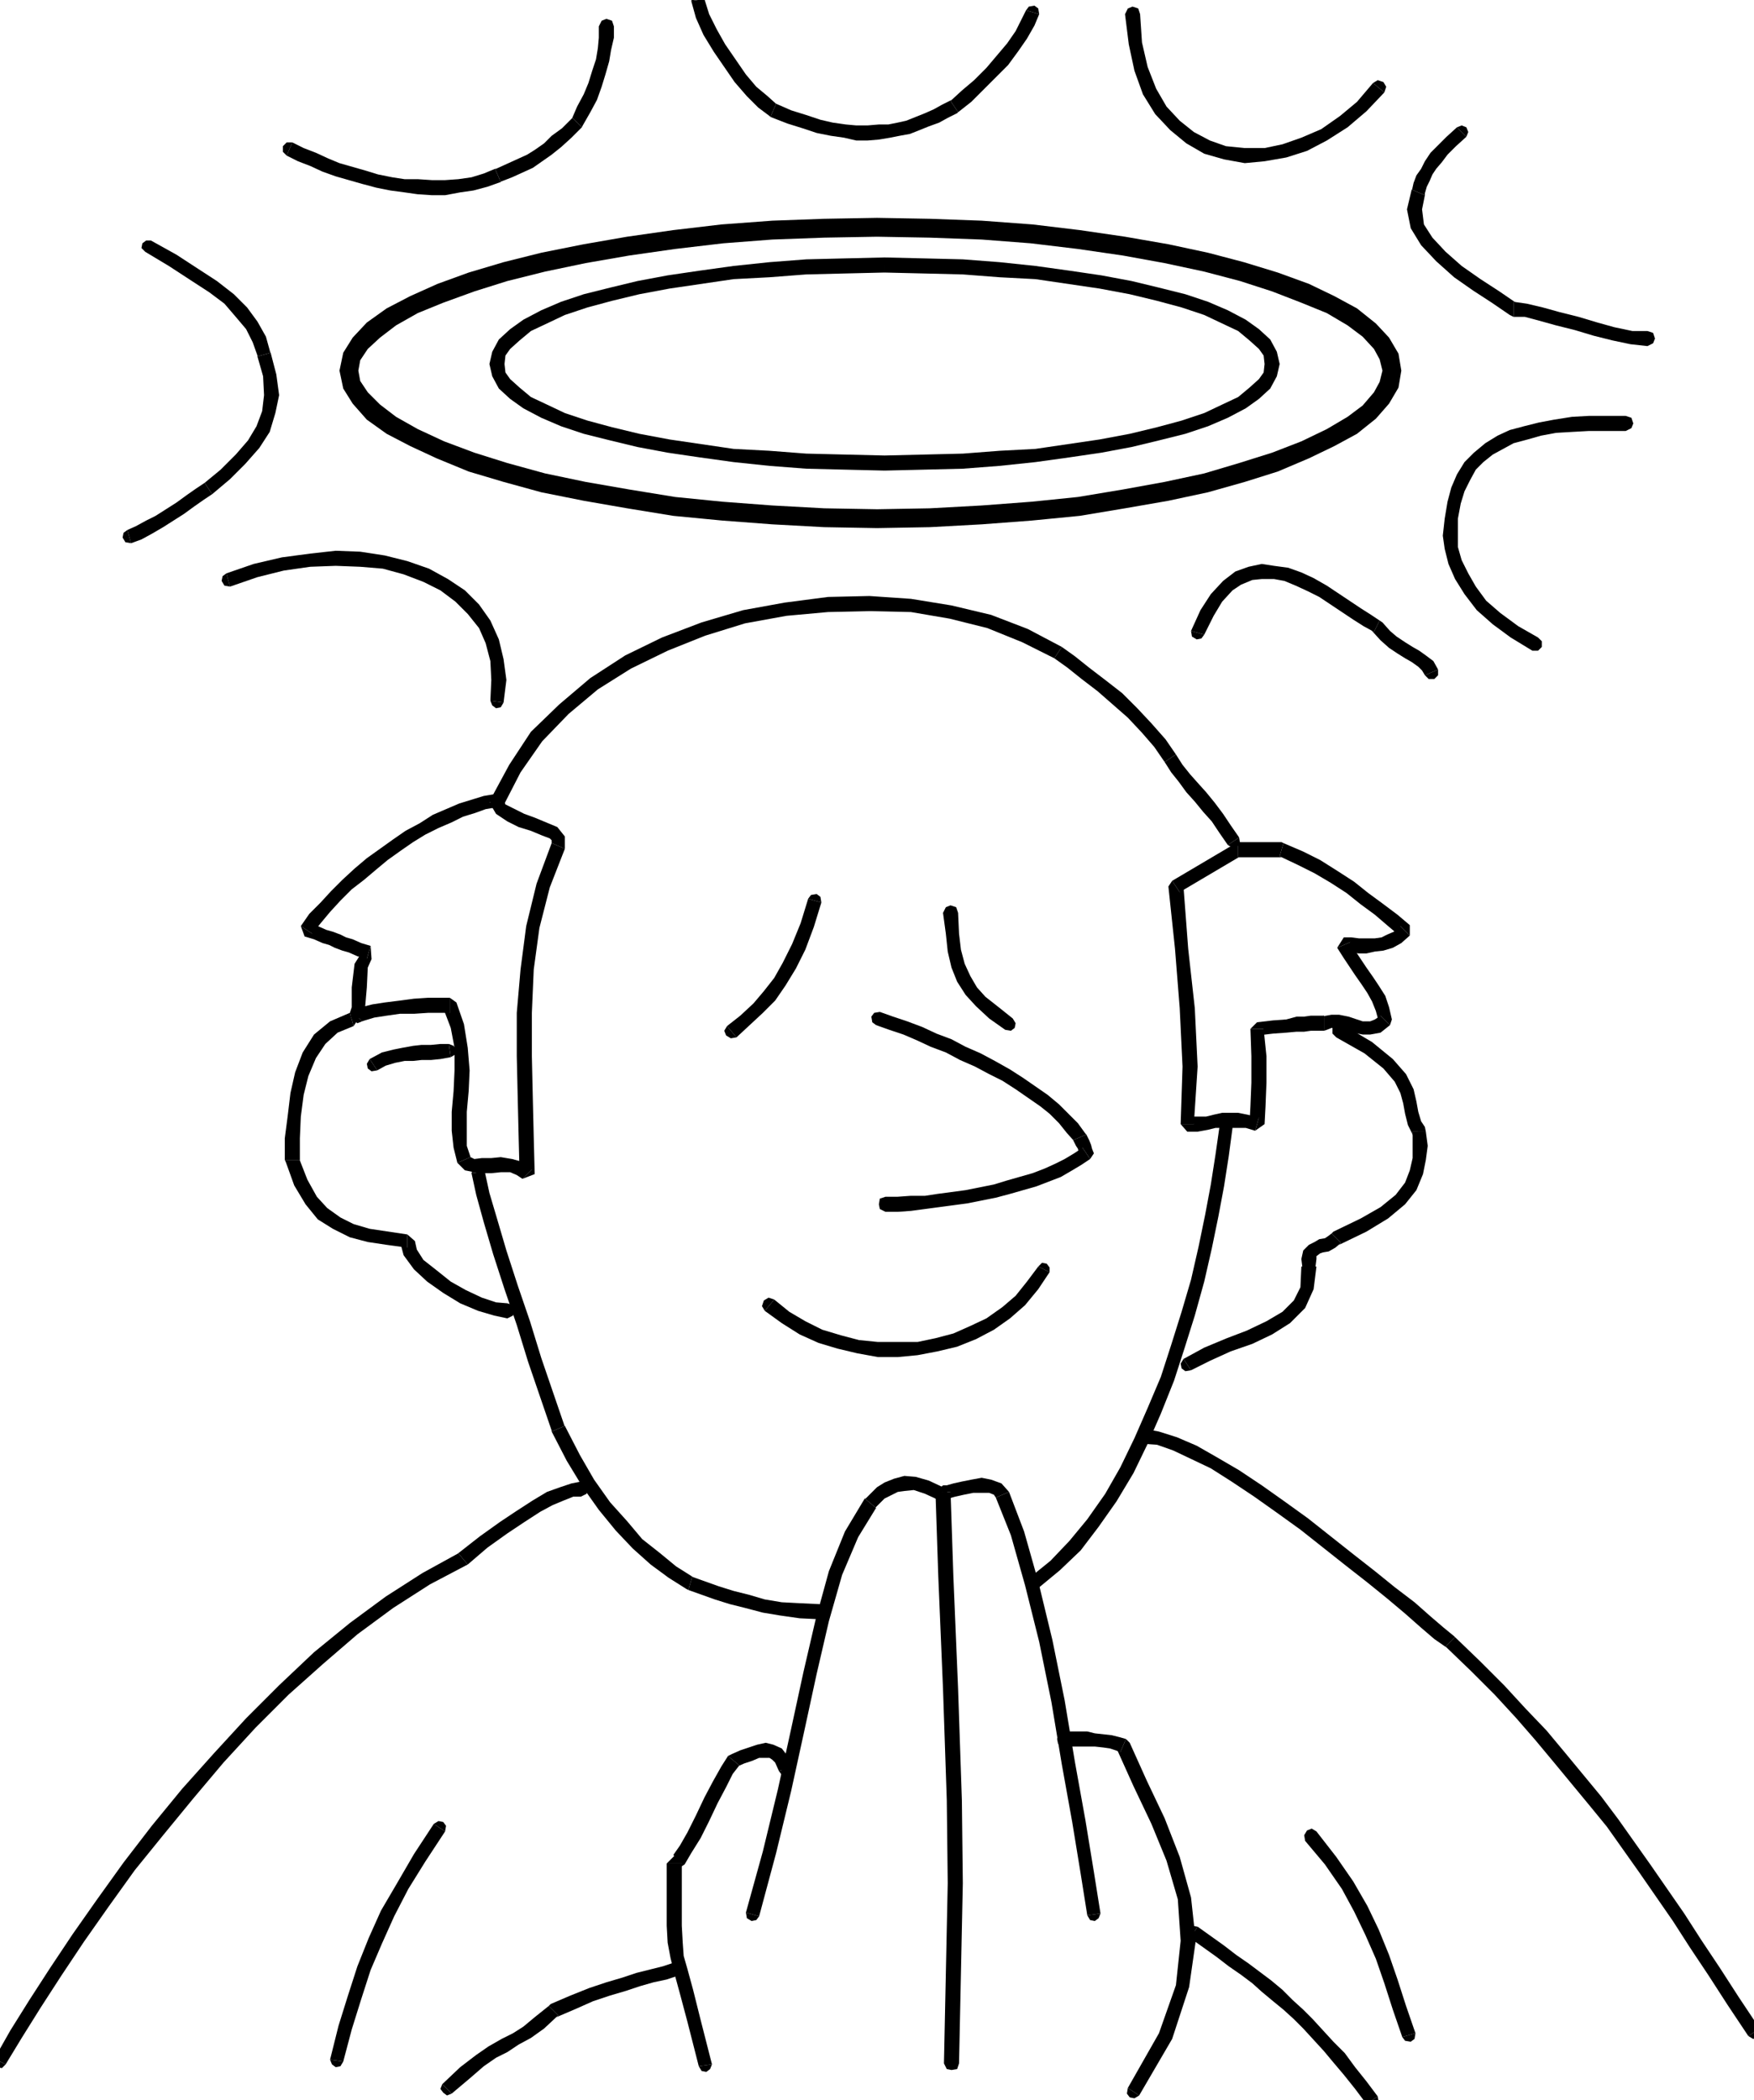 <svg xmlns="http://www.w3.org/2000/svg" width="1.86in" height="2.227in" fill-rule="evenodd" stroke-linecap="round" preserveAspectRatio="none" viewBox="0 0 1860 2227"><style>.pen1{stroke:none}.brush2{fill:#000}</style><path fill-rule="nonzero" d="M160 255h-5l-4 3-1 5 4 4zm127 119v1l-5-18-9-16-11-15-14-14-18-14-20-13-23-15-27-15-6 12 25 15 23 15 20 13 16 12 12 14 11 13 7 14 5 14v1z" class="pen1 brush2"/><path fill-rule="nonzero" d="m225 524 19-16 16-16 15-17 11-17 6-20 4-19-3-22-6-23-14 4 6 21 1 20-2 17-6 16-9 15-13 15-16 16-17 14z" class="pen1 brush2"/><path fill-rule="nonzero" d="m139 576 11-4 11-6 12-7 11-7 11-7 11-8 10-7 9-6-8-12-9 6-10 7-11 8-11 7-11 7-10 5-11 6-9 4z" class="pen1 brush2"/><path fill-rule="nonzero" d="m135 562-4 3-1 5 3 5 6 1zM651 28l-2-6-6-2-5 2-3 6zm-34 107 1-2 8-14 7-13 5-14 4-13 4-14 2-12 3-13V28h-16v12l-1 11-2 12-4 12-4 13-5 12-7 13-6 14 1-2z" class="pen1 brush2"/><path fill-rule="nonzero" d="M531 193h-1l13-5 11-5 11-5 10-7 10-7 10-8 11-10 11-11-10-10-11 11-11 8-8 8-10 7-8 5-11 5-11 5-11 5h-1z" class="pen1 brush2"/><path fill-rule="nonzero" d="m304 165 12 6 13 5 13 6 14 5 14 4 14 4 15 4 15 3 15 2 14 2 15 1h14l16-3 14-2 15-4 14-5-6-14-12 5-13 4-14 2-14 1h-14l-15-1h-14l-13-2-15-3-13-4-14-4-14-4-12-5-13-6-13-5-12-6z" class="pen1 brush2"/><path fill-rule="nonzero" d="M310 151h-6l-4 4v6l4 4zM747-1l-3-5-5-1-4 3-2 5z" class="pen1 brush2"/><path fill-rule="nonzero" d="m823 110 1 1-10-9-12-10-11-13-11-16-11-16-9-16-8-16-5-16-14 2 5 18 8 18 11 18 11 16 11 16 13 15 12 12 12 9 1 1z" class="pen1 brush2"/><path fill-rule="nonzero" d="m1008 107 1-1-10 5-9 5-9 4-10 4-10 4-9 2-10 2h-10l-12 1h-12l-11-1-14-2-13-3-15-5-16-5-16-7-6 14 18 7 16 5 15 5 15 3 14 2 13 3h12l12-1 12-2 10-2 11-2 10-4 10-4 11-4 9-5 10-5 1-1z" class="pen1 brush2"/><path fill-rule="nonzero" d="m1088 11-5 10-6 12-9 13-11 13-11 13-13 13-13 11-12 11 8 12 14-11 13-13 13-13 13-13 11-15 9-13 8-14 5-12z" class="pen1 brush2"/><path fill-rule="nonzero" d="m1102 15-1-6-4-3-6 1-3 4zm107 0-2-6-6-2-5 2-3 6zm247 73-17 20-18 15-20 14-21 9-20 7-19 4h-21l-20-2-17-6-17-9-15-12-14-15-11-19-9-23-6-26-2-30h-16l4 32 6 28 9 25 13 21 16 17 17 14 19 11 21 6 22 4 21-2 23-4 22-7 21-11 22-14 20-17 19-20z" class="pen1 brush2"/><path fill-rule="nonzero" d="m1468 98 2-6-3-5-6-2-5 3zm87 47 2-5-2-5-5-2-5 2z" class="pen1 brush2"/><path fill-rule="nonzero" d="M1511 207v-2l2-7 3-6 3-7 4-6 6-7 6-8 9-9 11-10-10-10-11 10-9 9-8 8-6 9-4 8-5 7-3 8-2 9v-2z" class="pen1 brush2"/><path fill-rule="nonzero" d="m1605 320 4 2-19-13-20-13-20-14-17-15-14-15-9-14-2-16 3-15-14-6-5 21 4 20 11 18 16 17 19 17 20 14 20 13 19 13 4 2z" class="pen1 brush2"/><path fill-rule="nonzero" d="M1747 351h-16l-19-4-18-5-20-6-20-5-18-5-17-4-14-2v16h12l15 4 18 5 20 5 20 6 20 5 19 4 18 2zm0 16 6-3 2-5-2-6-6-2zm-23 90 6-3 2-5-2-6-6-2zm-178 111v-18l3-16 4-13 6-12 6-11 8-8 10-8 11-6 11-6 15-4 14-4 16-3 17-1 18-1h39v-16h-39l-18 1-19 3-16 3-16 4-15 4-13 6-13 8-12 10-10 10-8 13-6 14-4 15-3 18-2 18zm85 108-21-12-19-14-15-13-11-15-8-14-7-14-4-14v-12h-16l2 14 4 16 7 16 10 16 13 17 17 15 19 14 23 14zm-6 14h6l4-4v-6l-4-4zm-114 26 4 4h6l4-4v-6z" class="pen1 brush2"/><path fill-rule="nonzero" d="m1457 670-3-2 10 11 9 8 9 6 8 5 7 4 7 5 4 4 3 5 14-6-5-9-8-6-7-5-7-4-8-5-9-6-7-6-8-9-3-2z" class="pen1 brush2"/><path fill-rule="nonzero" d="m1277 673 10-20 9-15 11-12 9-6 12-5 10-1h13l11 2 12 5 13 6 12 6 12 8 12 8 12 8 11 7 11 6 6-12-9-6-11-7-12-8-12-8-12-8-14-8-13-6-14-5-15-2-13-2-14 3-14 5-13 10-13 14-11 17-10 22z" class="pen1 brush2"/><path fill-rule="nonzero" d="m1263 669 1 6 5 3 5-1 3-4zm-743 74 2 5 4 3 5-1 3-5z" class="pen1 brush2"/><path fill-rule="nonzero" d="m244 622 29-10 28-7 28-4 27-1 26 1 24 2 22 6 21 8 18 9 16 12 13 13 12 15 7 16 5 19 1 20-1 22 14 2 3-24-3-22-5-21-9-20-12-17-15-15-18-12-20-11-23-8-24-6-26-4-26-1-27 3-30 4-30 7-29 10z" class="pen1 brush2"/><path fill-rule="nonzero" d="m240 608-4 3-1 5 3 5 6 1zm1117-222-3-13-7-13-12-11-14-10-19-10-21-9-24-8-28-7-29-7-32-6-34-5-36-5-38-4-39-3-41-1-42-1v16l42 1 41 1 39 3 38 2 34 5 34 5 32 6 29 7 26 7 24 8 19 9 17 8 12 10 10 9 5 7 1 9zM938 499l42-1 41-1 39-3 38-4 36-5 34-5 32-6 29-7 28-7 24-8 21-9 19-10 14-10 12-11 7-13 3-13h-16l-1 9-5 7-10 9-12 10-17 8-19 9-24 8-26 7-29 7-32 6-34 5-34 5-38 2-39 3-41 1-42 1zM519 386l3 13 7 13 12 11 14 10 19 10 21 9 24 8 28 7 29 7 32 6 34 5 36 5 38 4 39 3 41 1 42 1v-16l-42-1-41-1-39-3-38-2-34-5-34-5-32-6-29-7-26-7-24-8-19-9-17-8-12-10-10-9-5-7-1-9zm419-113-42 1-41 1-39 3-38 4-36 5-34 5-32 6-29 7-28 7-24 8-21 9-19 10-14 10-12 11-7 13-3 13h16l1-9 5-7 10-9 12-10 17-8 19-9 24-8 26-7 29-7 32-6 34-5 34-5 38-2 39-3 41-1 42-1z" class="pen1 brush2"/><path fill-rule="nonzero" d="m1486 393-3-18-10-17-14-15-20-16-24-13-27-13-33-12-36-11-38-10-42-9-46-8-48-7-50-6-54-4-55-2-56-1v20l56 1 55 2 52 4 50 6 48 7 44 8 42 9 38 10 34 11 31 12 27 11 22 13 16 12 12 13 6 11 3 12zM930 560l56-1 55-3 53-4 51-5 48-8 46-8 42-9 39-11 35-11 33-14 27-13 24-13 20-16 14-16 10-17 3-18h-20l-3 12-6 11-12 14-16 12-22 13-27 13-31 12-35 11-37 11-42 9-44 8-48 8-49 5-53 4-55 3-56 1zM360 393l4 19 10 16 15 17 21 15 25 13 28 13 34 14 37 11 40 11 45 9 46 8 49 8 52 5 53 4 55 3 56 1v-20l-56-1-55-3-53-4-50-5-49-8-46-8-43-9-40-11-35-11-32-12-28-13-23-13-17-13-13-13-8-12-2-11zm570-162-56 1-55 2-54 4-51 6-49 7-46 8-45 9-40 10-37 11-33 12-29 13-25 13-21 15-15 16-10 16-4 19h20l2-11 8-12 13-12 17-13 23-13 27-11 33-12 35-11 40-10 43-9 46-8 49-7 51-6 52-4 55-2 56-1zM472 1942l1-6-3-4-5-1-5 3z" class="pen1 brush2"/><path fill-rule="nonzero" d="m364 2186 9-34 10-32 10-31 12-28 13-29 15-29 18-29 21-32-12-8-21 32-18 31-17 29-13 29-12 30-10 31-10 32-9 36z" class="pen1 brush2"/><path fill-rule="nonzero" d="m350 2184 2 5 4 3 5-1 3-5zm1046-242-5-3-5 2-3 5 1 6zm105 214-10-29-9-28-9-26-11-27-12-25-15-26-18-26-21-27-12 10 21 25 18 26 13 24 12 25 11 25 9 26 9 28 10 29z" class="pen1 brush2"/><path fill-rule="nonzero" d="m1487 2160 3 4 6 1 4-3 1-6zM-6 2183v5l3 4 5 1 4-4z" class="pen1 brush2"/><path fill-rule="nonzero" d="m486 1647 2-1-40 22-39 25-38 28-38 31-37 35-35 35-34 37-34 38-32 39-30 39-28 39-26 37-24 36-22 34-20 32-17 30 12 6 17-28 20-32 22-34 24-36 26-37 28-39 30-37 32-39 32-38 34-37 35-35 37-33 36-31 38-28 39-25 38-20 2-1z" class="pen1 brush2"/><path fill-rule="nonzero" d="m616 1571-10 2-12 4-14 5-15 9-17 11-18 12-21 15-23 18 10 12 21-18 21-15 18-12 17-11 13-7 12-5 10-4h8zm0 16 6-3 2-5-2-6-6-2zm597-72-6 2-1 6 1 5 6 3zm330 221-1-1-11-9-14-12-17-15-21-16-21-17-23-18-24-19-24-19-25-18-24-17-24-16-24-14-21-12-21-9-19-6-16-3v16l14 1 17 6 19 9 21 10 22 14 24 16 24 17 25 18 24 19 24 19 23 18 21 17 19 16 17 15 14 12 13 9-1-1z" class="pen1 brush2"/><path fill-rule="nonzero" d="m1866 2151-22-33-20-31-20-30-18-28-18-26-18-26-17-24-17-24-18-24-19-23-19-23-20-24-22-23-23-25-25-25-27-26-10 10 27 26 25 25 23 25 20 23 20 24 19 23 19 23 18 22 17 24 17 24 18 26 18 26 18 28 20 30 20 31 22 33z" class="pen1 brush2"/><path fill-rule="nonzero" d="m1854 2159 5 3 5-1 3-4-1-6zM514 1242l-3-5-5-1-4 3-2 5z" class="pen1 brush2"/><path fill-rule="nonzero" d="M599 1512v1l-12-35-13-38-12-39-13-38-12-37-10-34-8-27-5-23-14 2 5 23 8 29 10 34 12 37 13 38 12 39 13 38 12 35v1z" class="pen1 brush2"/><path fill-rule="nonzero" d="m734 1672 2 1-19-12-17-14-19-15-16-19-18-20-17-24-15-26-16-31-14 6 16 31 17 28 17 24 18 22 18 19 19 17 19 14 19 12 2 1z" class="pen1 brush2"/><path fill-rule="nonzero" d="m869 1701-21-1-19-1-18-3-17-5-16-4-16-5-14-5-14-5-4 14 14 5 14 5 16 5 16 4 19 5 18 3 21 3 21 1zm0 16 6-3 2-5-2-6-6-2zm224-45-3 5 1 5 4 3 6-1z" class="pen1 brush2"/><path fill-rule="nonzero" d="m1293 1196-4 28-5 32-6 32-7 34-8 35-10 34-11 35-11 34-14 33-14 32-15 31-16 28-19 27-19 23-20 21-21 17 8 12 23-19 22-21 19-25 19-27 18-30 15-31 14-32 14-35 11-34 11-35 10-36 8-35 7-34 6-32 5-32 4-30zm14 0-2-5-5-2-5 2-2 5zm-5-300 5 3 5-1 3-4-1-6z" class="pen1 brush2"/><path fill-rule="nonzero" d="m1235 808 7 11 8 10 8 11 9 10 9 11 9 10 8 12 9 13 12-8-9-13-8-12-9-12-9-11-9-10-8-9-8-10-7-11z" class="pen1 brush2"/><path fill-rule="nonzero" d="m1118 698 14 10 15 12 17 13 16 14 16 14 15 16 13 15 11 16 12-8-11-16-15-17-15-16-16-16-18-14-17-13-15-12-14-10z" class="pen1 brush2"/><path fill-rule="nonzero" d="m534 854 18-35 23-33 28-29 31-26 35-22 39-19 40-16 42-13 44-8 44-4 44-1 44 1 41 7 40 10 37 15 34 17 8-12-36-19-39-15-42-10-43-7-44-3-44 1-46 6-44 8-44 13-42 16-39 19-37 24-33 28-30 29-23 35-20 37z" class="pen1 brush2"/><path fill-rule="nonzero" d="M520 848v6l4 4h6l4-4zm18 550 6-3 2-5-2-6-6-2zm-106-75-8-7 4 15 11 15 14 13 17 12 18 11 19 8 17 5 14 3v-16l-12-1-15-5-17-8-16-9-15-12-14-11-7-11-2-9-8-7z" class="pen1 brush2"/><path fill-rule="nonzero" d="m302 1230 1 2 9 25 12 20 13 16 16 10 18 9 19 5 20 3 22 3v-14l-20-3-20-3-17-5-14-7-14-10-11-12-10-18-9-23 1 2z" class="pen1 brush2"/><path fill-rule="nonzero" d="m371 1074-21 9-17 14-12 19-8 21-5 22-3 25-3 23v23h16v-23l1-23 3-23 5-20 8-19 10-15 13-12 17-7z" class="pen1 brush2"/><path fill-rule="nonzero" d="m389 1017-1-14-12 19-3 25v21l-2 6 4 14 12-18 2-23 1-21 4-9-1-14z" class="pen1 brush2"/><path fill-rule="nonzero" d="m319 982 4 11 10 3 9 4 7 2 6 3 8 3 7 2 9 4 10 3 4-14-10-3-9-4-7-2-6-3-8-3-7-2-9-4-10-3 4 11z" class="pen1 brush2"/><path fill-rule="nonzero" d="m533 847-8-5-12 2-13 4-13 4-14 6-14 6-14 9-15 8-13 9-14 10-14 10-13 11-13 12-12 12-11 12-12 12-9 13 12 8 9-11 10-12 11-12 12-12 13-10 13-11 12-10 14-10 13-9 13-8 14-7 14-6 12-6 13-4 11-4 12-2-8-5z" class="pen1 brush2"/><path fill-rule="nonzero" d="M599 900v-13l-8-10-12-5-12-5-11-4-12-6-8-4-3-6-14 4 7 12 12 8 12 6 13 4 12 5 8 3 2 2v3z" class="pen1 brush2"/><path fill-rule="nonzero" d="m554 1250 13-5-1-39-1-42-1-44v-46l2-46 6-44 11-43 16-41-14-6-16 43-11 45-6 46-4 46v46l1 44 1 42 1 39 13-5z" class="pen1 brush2"/><path fill-rule="nonzero" d="m485 1233 8 8 10 2 8 1h10l10-1h10l7 3 6 4 10-10-10-8-11-3-12-2-10 1h-10l-8 1-4-2z" class="pen1 brush2"/><path fill-rule="nonzero" d="m477 1074-7-5 8 21 4 21v24l-1 22-2 22v20l2 18 4 16 14-6-4-12v-36l2-22 1-22-2-24-4-25-8-23-7-5z" class="pen1 brush2"/><path fill-rule="nonzero" d="m384 1083 3-1 10-3 13-2 14-2h15l15-1h23v-16h-23l-15 1-15 2-16 2-13 2-12 3-9 5z" class="pen1 brush2"/><path fill-rule="nonzero" d="m374 1073-2 5 3 4 4 3 5-2zm18 50-3 5 1 5 4 3 6-1z" class="pen1 brush2"/><path fill-rule="nonzero" d="M476 1107h-9l-10 1h-10l-9 1-11 2-10 2-12 3-13 7 8 12 9-5 10-3 10-2h9l9-1h10l10-1 11-2z" class="pen1 brush2"/><path fill-rule="nonzero" d="m478 1121 5-3 1-5-3-4-5-2zm393-164-1-6-4-3-6 1-3 4z" class="pen1 brush2"/><path fill-rule="nonzero" d="m781 1100 14-13 14-13 13-13 11-16 11-18 10-20 9-24 8-26-14-4-8 26-9 22-10 20-9 16-11 14-11 13-14 13-14 11z" class="pen1 brush2"/><path fill-rule="nonzero" d="m771 1088-3 5 2 5 5 3 6-1zm245-120-2-6-6-2-5 2-3 6zm58 112-15-12-14-11-9-10-7-12-6-13-4-15-2-17-1-22h-16l3 22 2 19 4 17 6 15 9 14 11 12 14 13 17 12zm-8 12 6 1 4-3 1-5-3-5zm-133-19-6 1-3 4 1 6 4 3zm219 130-1-1-8-11-10-10-10-10-12-10-13-9-13-9-14-9-16-9-15-8-16-7-15-8-16-6-15-7-16-6-15-5-14-5-4 14 14 5 15 5 14 6 15 7 16 6 15 8 16 7 15 8 14 7 14 9 13 9 13 9 10 8 10 10 8 10 8 9-1-1z" class="pen1 brush2"/><path fill-rule="nonzero" d="m1156 1229 4-6-2-5-1-4-2-5-3-6-14 6 3 6 2 3 1 4v1l4-6z" class="pen1 brush2"/><path fill-rule="nonzero" d="M939 1285h13l14-1 15-2 15-2 15-2 15-2 15-3 15-3 15-4 14-4 14-4 13-5 13-5 12-7 10-6 9-6-8-12-9 6-10 6-10 5-11 5-13 5-14 4-14 4-13 4-15 3-15 3-15 2-15 2-13 2h-15l-14 1h-13zm0-16-6 2-1 6 1 5 6 3zm174 80v-5l-3-4-5-1-4 4z" class="pen1 brush2"/><path fill-rule="nonzero" d="m811 1390 18 13 19 12 20 9 20 6 21 5 22 4h21l21-2 21-4 21-5 20-8 19-10 17-12 16-14 14-17 12-18-12-6-12 16-12 15-14 12-17 12-17 8-18 8-19 5-19 4h-42l-20-2-19-5-20-6-18-9-17-10-16-13z" class="pen1 brush2"/><path fill-rule="nonzero" d="m821 1378-6-2-5 3-2 6 3 5zm431-186 7 8h11l11-2 8-2h32l10 3 4-14-12-3-10-2h-17l-9 2-8 2h-20l7 8z" class="pen1 brush2"/><path fill-rule="nonzero" d="m1243 934-4 6 7 66 5 63 3 62-2 61h14l4-61-3-62-7-63-5-66-4 6z" class="pen1 brush2"/><path fill-rule="nonzero" d="m1313 893-4 2-66 39 8 12 66-39-4 2z" class="pen1 brush2"/><path fill-rule="nonzero" d="m1361 894-2-1h-46v16h46l-2-1z" class="pen1 brush2"/><path fill-rule="nonzero" d="M1495 992v-11l-13-11-16-12-15-11-15-12-17-11-19-12-18-9-21-9-4 14 19 9 18 9 17 10 17 11 15 12 15 11 14 12 13 11v-11z" class="pen1 brush2"/><path fill-rule="nonzero" d="m1432 999-7 11h8l8 1h8l9-2 9-1 10-3 9-5 9-8-10-10-7 6-7 3-6 3-7 1h-17l-8-1h-8l-7 11z" class="pen1 brush2"/><path fill-rule="nonzero" d="m1474 1087 2-6-3-13-4-12-7-11-6-9-7-10-6-9-6-9-5-9-14 6 7 11 6 9 6 9 7 10 6 9 5 9 4 10 3 11 2-6z" class="pen1 brush2"/><path fill-rule="nonzero" d="m1404 1093 3-1 5-2h8l6 2 9 3 10 2h8l11-2 10-8-10-10-6 4-5 2h-8l-6-2-9-3-10-2h-8l-11 2 3-1z" class="pen1 brush2"/><path fill-rule="nonzero" d="m1340 1091-7 7 17-2 14-1 11-1h8l7-1h14v-16h-14l-7 1h-8l-11 3-14 1-17 2-7 7z" class="pen1 brush2"/><path fill-rule="nonzero" d="m1331 1199 10-7 1-19 1-25v-28l-3-29h-14l1 29v28l-1 25-1 19 10-7zm92-113h-6l-4 4v6l4 4zm89 114-1-5-4-6-3-10-2-11-3-13-8-16-14-16-22-18-32-19-6 14 30 17 20 16 12 14 6 12 3 11 2 11 3 12 6 12-1-5z" class="pen1 brush2"/><path fill-rule="nonzero" d="m1422 1318-2 2 29-14 23-14 18-15 12-15 7-17 3-15 2-15-2-15h-14v28l-3 13-5 13-10 13-16 13-21 12-29 14-2 2z" class="pen1 brush2"/><path fill-rule="nonzero" d="M1396 1343h-1l1-8v-3l4-3 3-1 6-1 7-4 6-5-10-10-4 3-3 2-6 1-5 3-6 3-6 6-2 9 1 8h-1zm-133 110 20-10 22-10 23-8 21-10 19-12 16-16 9-20 3-24h-16l-1 22-7 14-12 12-17 10-21 10-21 8-24 10-22 12z" class="pen1 brush2"/><path fill-rule="nonzero" d="m1255 1441-3 5 1 5 4 3 6-1zm-536 654 4-3 1-6-3-4-6-1z" class="pen1 brush2"/><path fill-rule="nonzero" d="m592 2137-2 2 21-9 18-8 18-6 17-5 15-5 14-4 14-3 12-4-4-14-12 4-12 3-16 4-15 5-17 5-18 6-20 8-21 9-2 2z" class="pen1 brush2"/><path fill-rule="nonzero" d="m479 2220 19-16 15-13 13-9 12-6 12-8 13-7 14-10 15-14-10-10-15 12-12 10-11 7-12 6-14 8-13 9-17 13-19 18z" class="pen1 brush2"/><path fill-rule="nonzero" d="m469 2210-2 5 3 4 4 3 5-2zm980 21 5 3 5-1 3-4-1-6z" class="pen1 brush2"/><path fill-rule="nonzero" d="m1262 2055 14 10 14 10 13 10 13 9 12 9 10 9 12 10 11 9 11 10 10 10 11 12 11 12 10 12 11 13 12 15 12 16 12-8-12-16-12-15-11-15-12-12-11-12-11-12-10-10-11-10-11-11-12-10-12-9-12-9-13-9-13-10-14-10-14-10z" class="pen1 brush2"/><path fill-rule="nonzero" d="m1270 2043-6-1-4 3-1 5 3 5zm-74 171-1 6 3 4 5 1 5-3z" class="pen1 brush2"/><path fill-rule="nonzero" d="m1188 1858-4-4 18 40 19 40 16 39 12 41 3 44-5 47-18 51-33 58 12 8 35-60 18-55 7-49-5-46-12-43-16-41-19-40-18-40-4-4z" class="pen1 brush2"/><path fill-rule="nonzero" d="M1128 1852h33l9 1 7 1 6 2 5 2 6-14-7-2-8-2-9-1-9-1-8-2h-25zm0-16-6 2-1 6 1 5 6 3zm25 195 3 5 5 1 4-3 2-5z" class="pen1 brush2"/><path fill-rule="nonzero" d="m1056 1588 16 40 15 53 15 60 13 64 11 66 11 61 9 55 7 44 14-2-7-44-9-55-11-61-11-66-13-64-15-62-15-53-16-42z" class="pen1 brush2"/><path fill-rule="nonzero" d="m1008 1582-8 7h6l7-2 9-2 10-2h17l5 2 2 3 14-6-8-9-11-4-10-2-11 2-10 2-9 2-7 2h-4l-8 7z" class="pen1 brush2"/><path fill-rule="nonzero" d="m1021 1997-1-88-4-118-5-119-3-90h-16l3 90 5 119 4 118 1 88zm-12 191h8l4-191h-16l-4 191h8zm-8 0 3 6 5 1 6-1 2-6z" class="pen1 brush2"/><path fill-rule="nonzero" d="m994 1590 6 1 4-3 1-5-3-5z" class="pen1 brush2"/><path fill-rule="nonzero" d="M929 1599h-1l5-5 5-5 6-3 8-4 7-1 10-1 12 4 13 6 8-12-17-8-14-4-12-1-11 3-10 4-8 5-7 7-5 5h-1z" class="pen1 brush2"/><path fill-rule="nonzero" d="m805 2032 18-67 16-66 14-64 13-60 13-56 14-49 17-40 19-31-12-10-21 35-17 42-14 51-13 56-13 60-14 64-16 66-18 65z" class="pen1 brush2"/><path fill-rule="nonzero" d="m791 2028 1 6 5 3 5-1 3-4zm35-150 3 4 6 1 4-3 1-6z" class="pen1 brush2"/><path fill-rule="nonzero" d="m784 1872-4 2 9-4 9-3 7-3h11l3 2 3 3 4 9 14-4-4-11-7-9-9-4-8-2-9 2-9 3-9 3-9 4-4 2z" class="pen1 brush2"/><path fill-rule="nonzero" d="m723 1976-8 8 11-7 7-12 10-16 9-18 9-19 9-17 7-14 7-9-12-10-7 11-9 16-9 17-9 19-9 18-8 14-7 10 1 1-8 8z" class="pen1 brush2"/><path fill-rule="nonzero" d="m755 2189-12-47-8-32-6-22-4-14-1-14-1-18v-66h-16v66l1 18 3 16 4 16 6 22 8 30 12 47z" class="pen1 brush2"/><path fill-rule="nonzero" d="m741 2191 3 5 5 1 4-3 2-5z" class="pen1 brush2"/></svg>
